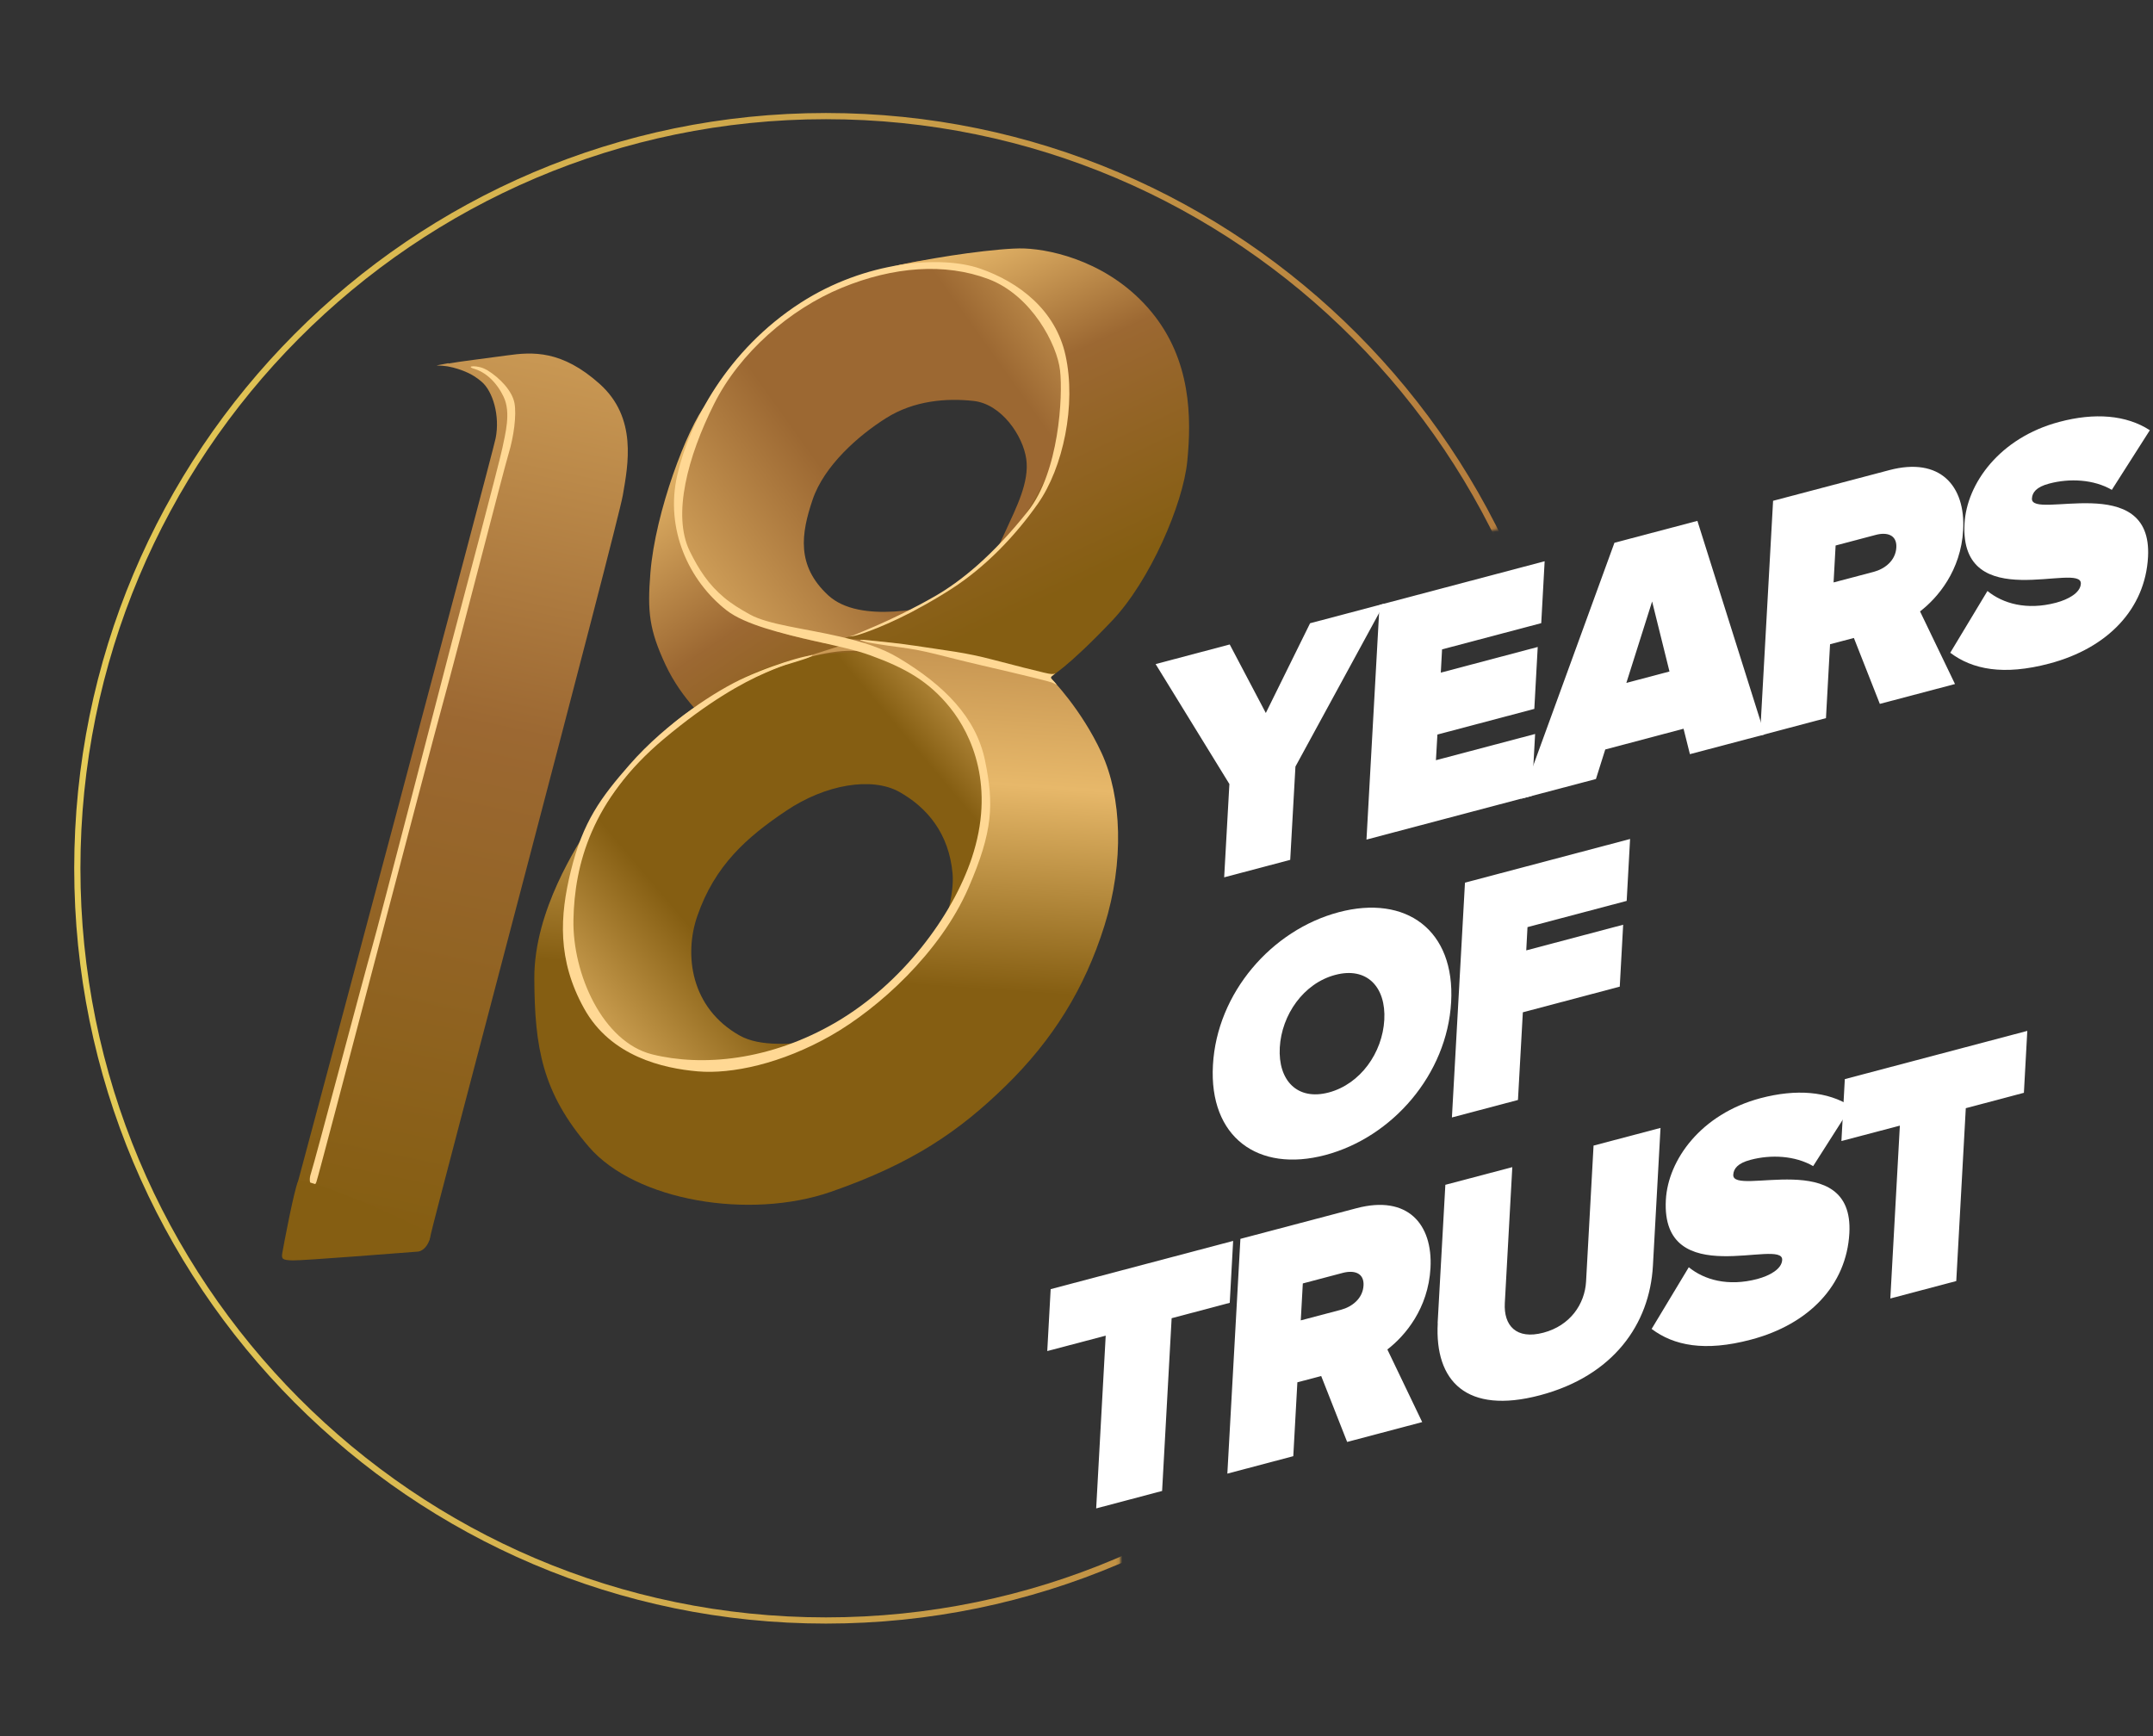 <svg width="682" height="550" viewBox="0 0 682 550" fill="none" xmlns="http://www.w3.org/2000/svg">
<rect x="0" y="0" width="682" height="550" fill="#333333" stroke="none"/>
<path d="M347.232 477.898L350.251 423.137L331.738 428.014L332.817 408.4L390.62 393.12L389.542 412.734L371.137 417.611L368.117 472.335L347.232 477.861V477.898Z" fill="white"/>
<path d="M426.746 456.839L418.514 435.924L410.965 437.911L409.671 461.318L388.785 466.845L392.919 392.47L429.729 382.753C445.87 378.491 453.886 387.774 453.131 401.717C452.412 414.54 445.115 423.174 439.471 427.508L450.507 450.518L426.746 456.803V456.839ZM431.922 407.244C432.138 403.234 428.939 402.331 425.416 403.234L412.69 406.594L412.043 418.297L424.769 414.938C428.292 413.999 431.707 411.362 431.922 407.208V407.244Z" fill="white"/>
<path d="M455.396 419.163L457.84 375.347L479.049 369.749L476.676 412.806C476.281 419.958 480.307 424.473 488.899 422.197C497.382 419.958 502.019 413.131 502.415 405.979L504.787 362.922L525.997 357.323L523.588 401.03C522.545 419.524 511.042 435.887 487.784 442.028C464.526 448.169 454.425 437.549 455.431 419.163H455.396Z" fill="white"/>
<path d="M523.16 421.042L534.951 401.464C539.84 405.438 547.353 407.641 556.663 405.185C560.582 404.137 564.392 402.042 564.536 399.152C564.931 392 526.072 409.447 527.69 380.116C528.373 367.51 538.761 352.917 557.706 347.896C568.957 344.934 578.915 345.692 586.392 350.533L574.349 369.424C568.634 366.101 561.013 365.704 554.507 367.438C550.373 368.521 549.15 370.291 549.042 372.17C548.647 379.213 587.327 363.031 585.817 390.664C584.918 407.063 573.127 419.525 554.614 424.401C539.948 428.303 530.17 426.244 523.232 421.042H523.16Z" fill="white"/>
<path d="M598.794 411.361L601.814 356.601L583.301 361.477L584.379 341.863L642.183 326.584L641.104 346.198L622.699 351.074L619.68 405.835L598.794 411.361Z" fill="white"/>
<path d="M302.114 190.513C294.709 192.355 272.421 197.918 262.32 188.562C252.219 179.207 253.764 169.093 257.395 158.329C261.026 147.564 271.918 137.956 280.725 132.43C289.496 126.903 299.741 126.072 308.333 127.011C317.248 127.95 324.042 138.064 325.084 145.397C326.127 152.73 321.921 160.785 318.506 168.298C315.091 175.812 312.215 180.796 316.421 179.749C320.627 178.701 333.712 160.785 337.989 153.958C342.267 147.131 345.503 125.169 343.849 115.994C342.195 106.819 331.663 91.431 326.774 87.964C321.885 84.496 304.487 80.884 294.134 82.293C283.781 83.701 263.255 88.108 244.706 103.388C226.193 118.631 218.608 134.236 214.438 153.38C211.023 169.021 211.166 178.051 218.212 186.106C225.258 194.161 234.64 200.41 242.261 202.758C249.882 205.106 258.438 205.792 278.281 205.467C298.124 205.142 309.447 188.743 302.078 190.585L302.114 190.513Z" fill="url(#paint0_linear_23935_427)"/>
<path d="M223.713 127.95C217.746 135.535 207.573 162.085 206.027 181.482C205.02 193.836 205.667 199.579 210.844 210.668C216.02 221.758 224.719 229.126 224.719 229.126C224.719 229.126 242.514 219.229 249.344 216.484C260.739 211.896 279.324 206.081 276.448 205.864C273.572 205.647 250.063 203.372 235.863 195.678C229.752 192.355 217.314 179.423 215.948 170.248C214.978 163.602 214.475 152.946 216.775 143.952C218.716 136.33 225.043 126.324 223.785 127.95H223.713Z" fill="url(#paint1_linear_23935_427)"/>
<path d="M278.673 326.726C275.725 324.956 247.219 335.323 234.313 328.063C218.64 319.249 216.699 302.308 220.869 290.243C226.405 274.169 236.578 265.211 249.016 256.867C261.454 248.487 276.192 245.994 284.927 250.907C293.663 255.819 300.637 264.019 301.751 276.842C302.829 289.665 290.427 314.3 295.28 310.002C300.133 305.703 319.976 276.553 320.048 258.998C320.12 241.443 313.398 228.62 303.189 218.361C290.499 205.647 271.591 205.538 257.5 207.778C243.408 210.017 229.892 215.652 213.536 229.812C197.179 243.972 189.127 255.747 181.83 271.027C174.532 286.306 171.046 308.593 178.379 321.308C185.712 334.023 207.101 345.582 216.411 346.99C225.686 348.399 281.656 328.532 278.709 326.762L278.673 326.726Z" fill="url(#paint2_linear_23935_427)"/>
<path d="M333.066 215.04C333.066 215.04 299.311 206.552 288.994 205.107C283.997 204.42 276.053 203.12 270.301 203.626C268.037 203.806 260.2 206.588 255.599 207.96C246.648 210.597 242.334 210.995 221.053 223.565C205.272 232.92 189.635 256.544 186.472 261.962C183.308 267.38 169.145 288.186 169.253 310.04C169.36 331.894 171.769 346.162 186.543 363.319C201.318 380.477 237.481 386.509 263.255 377.551C288.994 368.593 303.876 358.371 318.615 343.958C333.353 329.546 343.562 313.363 349.853 293.243C356.144 273.124 355.353 252.354 348.919 238.483C342.484 224.576 333.066 215.076 333.066 215.076V215.04ZM306.968 230.681C312.935 242.167 313.654 257.302 307.866 274.027C302.079 290.751 292.301 303.574 281.086 314.411C269.87 325.211 253.622 333.772 241.22 336.228C228.854 338.684 212.965 340.527 201.138 333.483C189.311 326.439 180.756 313.905 179.569 302.779C178.383 291.69 180.828 272.365 188.844 259.397C196.465 247.116 205.596 236.388 213.54 229.597C221.484 222.806 239.818 213.559 249.344 210.344C258.87 207.13 267.641 204.89 277.311 206.985C288.383 209.405 300.389 218.002 306.932 230.645L306.968 230.681Z" fill="url(#paint3_linear_23935_427)"/>
<path d="M332.595 214.497C332.595 214.497 337.916 211.788 352.331 196.581C364.229 184.011 374.726 159.845 376.092 146.119C377.458 132.393 377.35 114.043 364.697 98.764C352.043 83.484 334.069 79.077 324.436 78.716C320.625 78.572 313.436 79.294 306.39 80.233C299.668 81.136 292.298 82.473 289.962 82.906C287.625 83.34 284.605 83.99 283.383 84.243C282.449 84.46 287.769 83.629 288.74 83.629C294.455 83.629 308.834 82.292 319.834 90.275C324.687 93.779 335.148 103.026 336.514 115.632C337.88 128.239 336.801 139.906 331.373 151.14C325.945 162.374 320.733 170.212 308.079 181.049C295.426 191.885 280.831 197.954 273.498 200.301C266.164 202.649 259.73 204.094 263.181 204.275C264.187 204.311 266.524 202.397 270.766 202.541C280.795 202.974 297.619 205.864 305.024 207.49C315.556 209.801 332.559 214.533 332.559 214.533L332.595 214.497Z" fill="url(#paint4_linear_23935_427)"/>
<path d="M142.077 115.055C141.429 115.164 139.165 115.597 138.59 115.706C137.727 115.886 139.668 115.706 141.789 116.067C144.09 116.464 146.39 117.259 148.116 118.053C149.482 118.667 150.956 119.571 152.537 120.907C156.132 123.941 158.433 131.78 156.995 138.859C155.88 144.386 95.165 371.699 94.41 374.264C93.655 376.792 95.417 377.515 97.609 378.237C99.838 378.96 131.077 392.686 133.126 393.408C135.175 394.131 136.001 394.022 136.433 391.169C136.864 388.315 195.639 166.529 197.292 156.884C198.946 147.24 201.929 132.358 189.959 121.629C177.988 110.901 168.75 111.443 160.59 112.599C154.083 113.502 145.348 114.55 142.077 115.164V115.055Z" fill="url(#paint5_linear_23935_427)"/>
<path d="M154.225 117.186C158.503 119.823 162.241 123.905 162.96 127.661C163.679 131.418 162.745 138.353 161.127 143.663C159.509 148.973 144.555 207.454 140.349 222.589C136.143 237.724 101.166 371.879 100.232 374.408C99.297 376.936 97.356 375.13 98.47 371.807C99.585 368.52 115.725 307.439 117.774 300.431C119.823 293.423 140.996 211.536 143.117 203.444C145.274 195.353 158.179 146.625 159.114 142.038C160.048 137.45 161.918 130.732 159.545 125.747C157.173 120.762 153.578 117.836 150.271 116.861C146.964 115.886 151.457 115.524 154.153 117.186H154.225Z" fill="#FFD894"/>
<path d="M94.374 374.373C93.152 377.046 89.881 394.276 89.413 396.985C89.09 398.936 89.557 399.189 92.685 399.297C95.812 399.405 129.711 396.696 132.299 396.516C134.887 396.335 137.008 392.217 135.822 390.555C134.635 388.894 95.596 371.7 94.338 374.337L94.374 374.373Z" fill="#855E12"/>
<path d="M256.924 207.562C257.859 207.382 257.392 207.996 254.264 208.971C253.509 209.188 251.748 209.802 250.454 210.163C248.369 210.741 245.996 211.608 242.581 213.089C234.996 216.376 224.176 222.444 210.265 234.111C187.294 253.4 182.01 274.062 181.65 291.292C181.291 308.522 190.925 330.123 206.598 334.024C222.271 337.925 243.876 336.119 264.905 323.801C285.898 311.484 301.643 290.208 307.79 271.931C315.375 249.283 307.826 232.775 301.032 224.286C294.238 215.798 286.761 211.644 275.761 207.634C271.267 205.973 265.12 204.672 257.967 203.047C247.65 200.699 235.931 197.845 230.179 193.366C218.209 184.047 210.588 167.612 214.542 150.49C218.389 133.802 230.323 110.937 253.617 95.91C274.107 82.69 298.084 80.811 310.414 85.074C322.744 89.336 334.355 98.186 337.519 112.562C340.97 128.203 336.8 148.142 328.748 159.593C321.594 169.743 312.284 179.532 301.428 186.539C288.918 194.594 278.529 198.893 273.388 200.627C271.699 201.205 270.692 201.494 269.111 201.674C268.679 201.71 270.009 201.421 270.944 201.024C272.238 200.482 274.718 199.471 278.026 198.026C282.771 195.931 289.169 192.897 296.215 188.851C304.231 184.228 314.297 176.209 325.584 161.977C335.47 149.551 336.728 125.494 335.793 117.366C334.895 109.239 326.806 93.562 313.074 88.397C299.343 83.232 283.022 84.424 266.63 91.178C250.238 97.933 234.277 111.732 226.117 128.131C217.921 144.53 212.853 163.133 218.496 174.619C221.372 180.471 224.464 185.203 229.353 189.285C231.617 191.199 234.565 193.041 237.549 194.667C243.408 197.918 254.875 199.074 266.199 201.71C272.813 203.228 279.392 205.25 284.712 208.465C299.163 217.134 309.228 227.321 312.032 240.975C314.836 254.665 314.62 263.226 306.748 281.322C297.833 301.839 278.277 319.467 263.287 328.028C247.578 336.986 231.761 340.345 220.977 339.406C210.157 338.467 193.441 334.746 184.993 319.431C176.51 304.115 177.301 290.208 180.824 275.904C184.67 260.264 190.314 252.678 199.408 242.275C211.199 228.765 227.34 218.507 235.931 214.642C241.755 212.005 247.974 209.874 251.856 208.79C254.552 208.032 255.486 207.887 257.068 207.562H256.924Z" fill="#FFD894"/>
<path d="M273.357 202.686C274.723 202.794 276.161 202.975 276.988 203.047C277.815 203.12 279.361 203.3 281.23 203.481C283.782 203.734 286.802 204.095 290.073 204.6C300.031 206.154 305.423 206.587 314.877 209.08C321.635 210.85 327.566 212.367 330.694 213.089C331.952 213.378 332.491 213.486 333.03 213.523C333.57 213.559 333.929 213.523 334.289 213.378C334.504 213.27 334.001 213.559 333.749 213.775C333.39 214.028 332.887 214.426 332.923 214.678C332.959 215.04 333.678 215.654 333.893 215.907C334.109 216.159 334.432 216.484 334.684 216.882C334.756 216.99 333.426 216.304 333.282 216.232C332.455 215.907 325.158 214.064 311.21 210.85C297.299 207.635 293.92 206.19 284.897 205.034C279.756 204.384 276.449 203.77 275.191 203.589C273.861 203.408 271.057 202.542 273.321 202.722L273.357 202.686Z" fill="#FFD894"/>
<path d="M387.777 277.927L389.43 248.38L366.064 210.38L389.538 204.167L400.97 225.876L414.989 197.448L438.463 191.235L410.352 242.853L408.698 272.401L387.813 277.927H387.777Z" fill="white"/>
<path d="M432.855 266.008L436.99 191.634L489.293 177.799L488.215 197.413L456.797 205.721L456.401 213.09L487.1 204.963L486.022 224.577L455.323 232.704L454.855 240.832L486.273 232.524L485.195 252.138L432.891 265.972L432.855 266.008Z" fill="white"/>
<path d="M535.307 238.917L533.294 230.862L508.491 237.436L505.543 246.791L481.854 253.041L511.402 171.948L537.68 165.012L558.997 232.668L535.307 238.917ZM523.337 190.55L515.177 216.341L528.837 212.729L523.337 190.55Z" fill="white"/>
<path d="M595.482 223.022L587.25 202.108L579.701 204.094L578.407 227.501L557.521 233.028L561.656 158.653L598.466 148.937C614.606 144.674 622.623 153.957 621.868 167.9C621.149 180.724 613.851 189.357 608.208 193.691L619.279 216.701L595.482 222.986V223.022ZM600.695 173.427C600.91 169.418 597.711 168.514 594.188 169.454L581.463 172.813L580.816 184.516L593.541 181.157C597.064 180.218 600.479 177.581 600.695 173.427Z" fill="white"/>
<path d="M617.768 206.804L629.558 187.226C634.447 191.2 641.96 193.403 651.271 190.947C655.189 189.899 658.999 187.804 659.143 184.915C659.539 177.763 620.679 195.209 622.297 165.879C622.98 153.272 633.369 138.679 652.313 133.658C663.565 130.66 673.522 131.455 680.999 136.295L668.957 155.187C663.241 151.863 655.62 151.466 649.114 153.2C644.98 154.284 643.758 156.054 643.65 157.932C643.254 164.939 681.934 148.793 680.424 176.462C679.525 192.861 667.735 205.287 649.222 210.2C634.555 214.101 624.777 212.042 617.84 206.84L617.768 206.804Z" fill="white"/>
<path d="M384.22 337.421C385.478 314.556 402.804 294.617 424.085 288.982C445.366 283.347 460.967 294.617 459.673 317.482C458.379 340.347 441.088 360.286 419.807 365.921C398.527 371.556 382.925 360.286 384.22 337.421ZM438.5 323.081C439.075 312.714 433 306.176 422.971 308.849C412.941 311.485 405.968 321.491 405.392 331.858C404.817 342.225 410.892 348.763 420.922 346.09C430.951 343.417 437.925 333.484 438.5 323.081Z" fill="white"/>
<path d="M459.92 354L464.054 279.626L516.357 265.791L515.279 285.405L483.861 293.713L483.466 301.082L514.165 292.954L513.086 312.568L482.387 320.696L480.841 348.473L459.956 354H459.92Z" fill="white"/>
<mask id="mask0_23935_427" style="mask-type:luminance" maskUnits="userSpaceOnUse" x="1" y="14" width="501" height="521">
<path d="M501.661 160.424L379.08 192.717L394.933 352.121L354.456 362.524L354.959 530.779C354.959 530.779 252.545 552.343 122.019 495.777C58.859 468.397 14.356 397.201 3.679 318.456C-7.716 234.437 18.238 142.255 62.49 101.257C148.297 21.825 261.855 -15.958 378.505 42.162C495.154 100.282 501.661 160.424 501.661 160.424Z" fill="white"/>
</mask>
<g mask="url(#mask0_23935_427)">
<path d="M261.638 513.369C392.61 513.369 498.784 406.681 498.784 275.074C498.784 143.468 392.61 36.78 261.638 36.78C130.666 36.78 24.492 143.468 24.492 275.074C24.492 406.681 130.666 513.369 261.638 513.369Z" stroke="url(#paint6_linear_23935_427)" stroke-width="1.964" stroke-miterlimit="10"/>
</g>
<defs>
<linearGradient id="paint0_linear_23935_427" x1="202.512" y1="200.507" x2="377.839" y2="75.247" gradientUnits="userSpaceOnUse">
<stop stop-color="#E7B86A"/>
<stop offset="0.36" stop-color="#9C6832"/>
<stop offset="0.66" stop-color="#9C6832"/>
<stop offset="0.91" stop-color="#E7B86A"/>
</linearGradient>
<linearGradient id="paint1_linear_23935_427" x1="204.435" y1="149.439" x2="262.746" y2="236.629" gradientUnits="userSpaceOnUse">
<stop stop-color="#E7B86A"/>
<stop offset="0.55" stop-color="#9C6832"/>
<stop offset="1" stop-color="#855E12"/>
</linearGradient>
<linearGradient id="paint2_linear_23935_427" x1="177.683" y1="336.665" x2="338.891" y2="200.128" gradientUnits="userSpaceOnUse">
<stop stop-color="#E7B86A"/>
<stop offset="0.28" stop-color="#855E12"/>
<stop offset="0.71" stop-color="#855E12"/>
<stop offset="0.91" stop-color="#E7B86A"/>
</linearGradient>
<linearGradient id="paint3_linear_23935_427" x1="271.058" y1="147.344" x2="260.047" y2="309.964" gradientUnits="userSpaceOnUse">
<stop stop-color="#9C6832"/>
<stop offset="0.6" stop-color="#E7B86A"/>
<stop offset="1" stop-color="#855E12"/>
</linearGradient>
<linearGradient id="paint4_linear_23935_427" x1="284.143" y1="86.442" x2="332.485" y2="189.537" gradientUnits="userSpaceOnUse">
<stop stop-color="#E7B86A"/>
<stop offset="0.41" stop-color="#9C6832"/>
<stop offset="1" stop-color="#855E12"/>
</linearGradient>
<linearGradient id="paint5_linear_23935_427" x1="188.886" y1="33.437" x2="114.878" y2="388.85" gradientUnits="userSpaceOnUse">
<stop stop-color="#E7B86A"/>
<stop offset="0.55" stop-color="#9C6832"/>
<stop offset="1" stop-color="#855E12"/>
</linearGradient>
<linearGradient id="paint6_linear_23935_427" x1="20.754" y1="275.074" x2="502.487" y2="275.074" gradientUnits="userSpaceOnUse">
<stop stop-color="#E5CC57"/>
<stop offset="1" stop-color="#B2783C"/>
</linearGradient>
</defs>
</svg>

